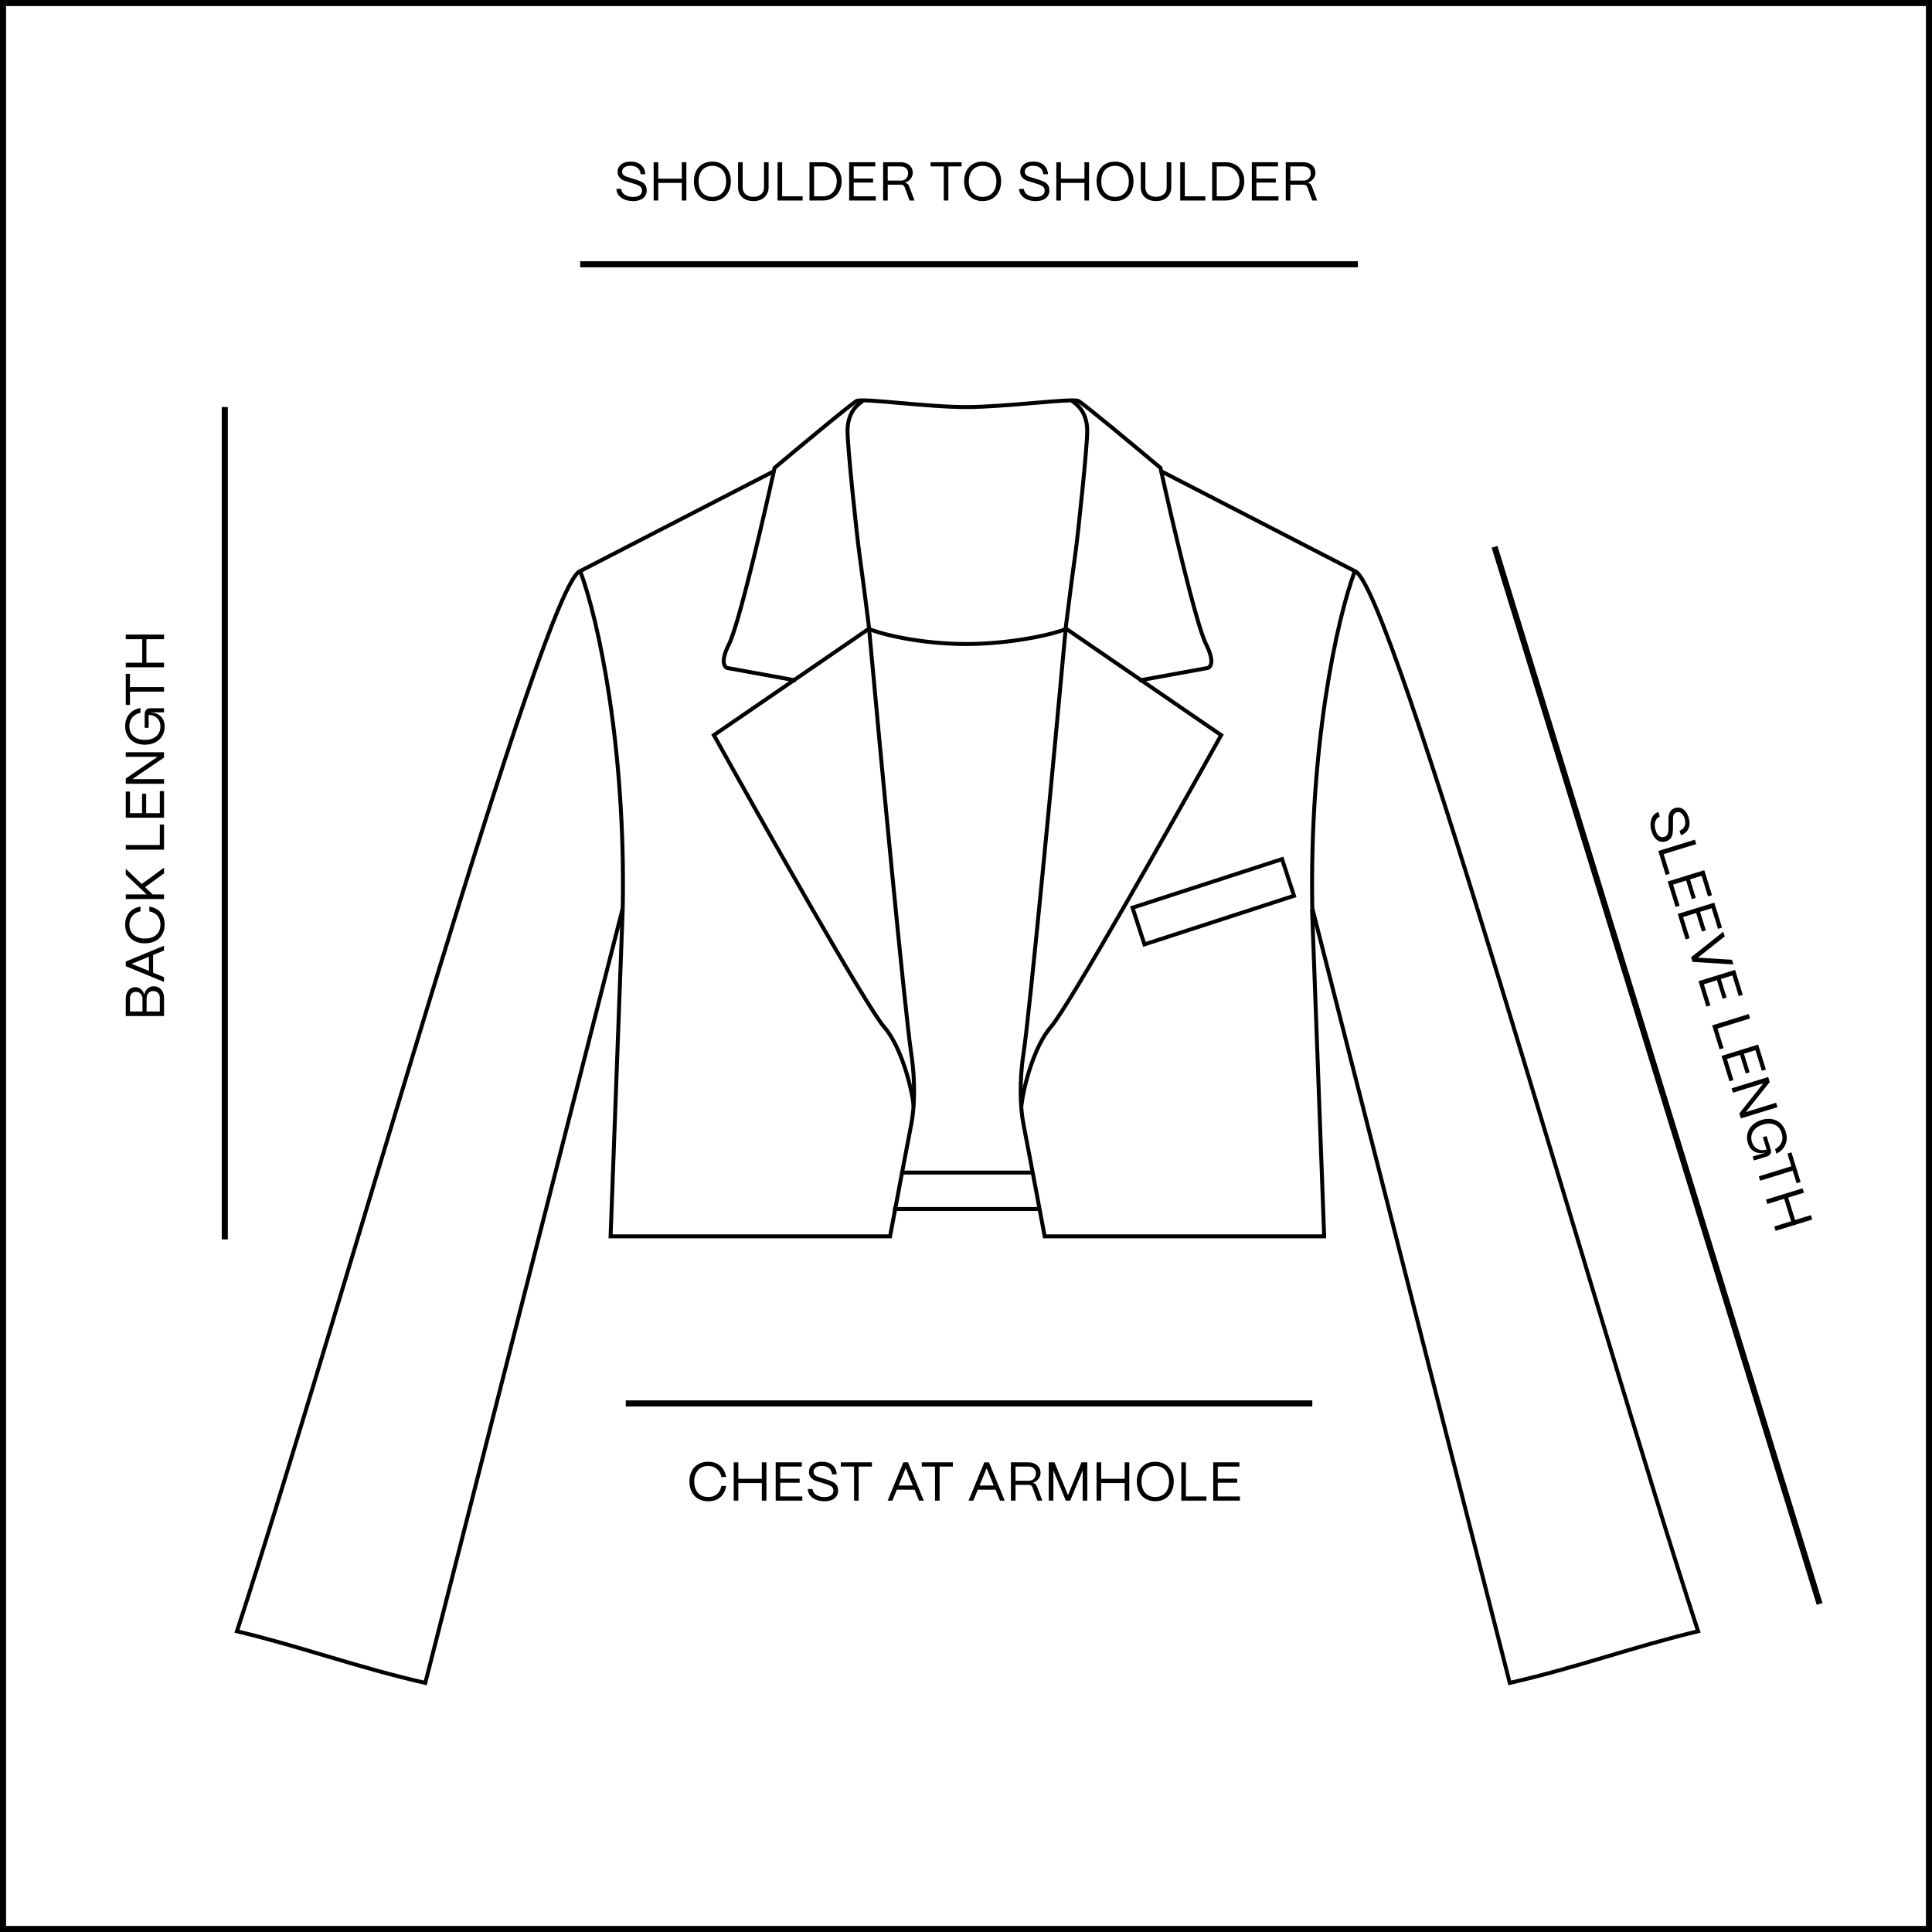 <svg xmlns="http://www.w3.org/2000/svg" fill="none" viewBox="0 0 318 318" height="318" width="318">
<rect stroke="black" height="317" width="317" y="0.5" x="0.5"></rect>
<path stroke-width="0.65" stroke="black" d="M102.5 149.5L70 277C59 274.5 49.5 271 39 268.5C55.5 218 89.5 96 95.5 94"></path>
<path stroke-width="0.65" stroke="black" d="M216 149.5L248.5 277C259.5 274.5 269 271 279.5 268.5C263 218 229 96 223 94"></path>
<path stroke-width="0.65" stroke="black" d="M102.5 149.5L100.5 203.5H146.5C147.5 198.167 149.6 187 150 185C150.5 182.5 150.701 178.056 150 173.5C149 167 145 125 143 103C142.667 100.333 141.9 94.3 141.5 91.5C141 88 139.5 73.5 139.5 71C139.5 68.5 140.5 67 142 66"></path>
<path stroke-width="0.65" stroke="black" d="M150.384 182.023C150.05 178.857 148.3 172.2 145.5 169C142.7 165.8 125.667 135.667 117.5 121L143 103.5"></path>
<path stroke-width="0.65" stroke="black" d="M131.001 112L120.001 110C119.334 110 118.401 109.2 120.001 106C121.601 102.8 125.667 85.334 127.5 77.001C131.667 73.501 140.2 66.4 141 66.001C142 65.501 152.5 67.001 159 67.001"></path>
<path stroke-width="0.65" stroke="black" d="M147 199L159 199"></path>
<path stroke-width="0.65" stroke="black" d="M143 103.5C144.833 104.333 151.4 106 159 106"></path>
<path stroke-width="0.65" stroke="black" d="M127.5 77.5L95.5 94"></path>
<path stroke-width="0.65" stroke="black" d="M95.5 94C98.5 102 103 123 102.5 149.5"></path>
<path stroke-width="0.65" stroke="black" d="M215.953 149.5L217.953 203.5H171.953C170.953 198.167 168.853 187 168.453 185C167.953 182.5 167.752 178.056 168.453 173.5C169.453 167 173.453 125 175.453 103C175.786 100.333 176.553 94.3 176.953 91.5C177.453 88 178.953 73.5 178.953 71C178.953 68.5 177.953 67 176.453 66"></path>
<path stroke-width="0.65" stroke="black" d="M168.125 182.02C168.459 178.853 170.2 172.2 173 169C175.8 165.8 192.833 135.667 201 121L175.5 103.5"></path>
<path stroke-width="0.65" stroke="black" d="M187.499 112L198.499 110C199.166 110 200.099 109.2 198.499 106C196.899 102.8 192.833 85.334 191 77.001C186.833 73.501 178.3 66.4 177.5 66.001C176.5 65.501 165.5 67.001 159 67.001"></path>
<path stroke-width="0.65" stroke="black" d="M171 199L159 199"></path>
<path stroke-width="0.65" stroke="black" d="M175.5 103.5C173.667 104.333 166.6 106 159 106"></path>
<path stroke-width="0.65" stroke="black" d="M191 77.5L223 94"></path>
<path stroke-width="0.65" stroke="black" d="M223 94C220 102 215.5 123 216 149.5"></path>
<path stroke-width="0.65" stroke="black" d="M170 193L159 193"></path>
<path stroke-width="0.65" stroke="black" d="M159 193H148.5"></path>
<rect stroke-width="0.65" stroke="black" transform="rotate(-17.997 186.41 149.404)" height="6.35" width="25.881" y="149.404" x="186.41"></rect>
<path stroke="black" d="M37 204L37 67"></path>
<path fill="black" d="M27 167.235L20.7 167.235L20.7 164.346C20.7 163.986 20.769 163.665 20.907 163.383C21.039 163.101 21.225 162.882 21.465 162.726C21.705 162.564 21.978 162.483 22.284 162.483C22.62 162.483 22.92 162.594 23.184 162.816C23.442 163.032 23.631 163.326 23.751 163.698C23.835 163.284 24.015 162.954 24.291 162.708C24.567 162.462 24.897 162.339 25.281 162.339C25.617 162.339 25.917 162.42 26.181 162.582C26.439 162.744 26.64 162.972 26.784 163.266C26.928 163.56 27 163.896 27 164.274L27 167.235ZM23.454 164.391C23.454 164.055 23.352 163.782 23.148 163.572C22.944 163.356 22.683 163.248 22.365 163.248C22.077 163.248 21.843 163.344 21.663 163.536C21.483 163.728 21.393 163.974 21.393 164.274L21.393 166.488L23.454 166.488L23.454 164.391ZM26.307 164.193C26.307 163.875 26.205 163.617 26.001 163.419C25.797 163.221 25.53 163.122 25.2 163.122C24.864 163.122 24.603 163.239 24.417 163.473C24.225 163.701 24.129 163.992 24.129 164.346L24.129 166.488L26.307 166.488L26.307 164.193ZM27 160.839L27 161.622L20.7 159.03L20.7 158.265L27 155.664L27 156.447L25.2 157.185L25.2 160.101L27 160.839ZM21.663 158.643L24.516 159.813L24.516 157.473L21.663 158.643ZM27.099 152.193C27.099 152.823 26.961 153.372 26.685 153.84C26.409 154.302 26.025 154.656 25.533 154.902C25.035 155.148 24.468 155.271 23.832 155.271C23.208 155.271 22.653 155.148 22.167 154.902C21.675 154.656 21.291 154.302 21.015 153.84C20.739 153.372 20.601 152.823 20.601 152.193C20.601 151.395 20.823 150.735 21.267 150.213C21.711 149.691 22.329 149.361 23.121 149.223L23.121 150.006C22.545 150.12 22.098 150.372 21.78 150.762C21.456 151.146 21.294 151.623 21.294 152.193C21.294 152.661 21.399 153.066 21.609 153.408C21.813 153.75 22.107 154.014 22.491 154.2C22.869 154.386 23.316 154.479 23.832 154.479C24.636 154.479 25.266 154.275 25.722 153.867C26.178 153.459 26.406 152.901 26.406 152.193C26.406 151.605 26.25 151.125 25.938 150.753C25.626 150.375 25.173 150.126 24.579 150.006L24.579 149.223C25.395 149.361 26.019 149.685 26.451 150.195C26.883 150.705 27.099 151.371 27.099 152.193ZM27 147.222L27 147.978L20.7 147.978L20.7 147.222L24.147 147.222L20.7 143.973L20.7 142.992L23.328 145.503L27 142.821L27 143.757L23.877 146.025L25.128 147.222L27 147.222ZM27 135.717L27 139.848L20.7 139.848L20.7 139.092L26.307 139.092L26.307 135.717L27 135.717ZM27 130.209L27 134.592L20.7 134.592L20.7 130.29L21.393 130.29L21.393 133.845L23.382 133.845L23.382 130.65L24.057 130.65L24.057 133.845L26.307 133.845L26.307 130.209L27 130.209ZM27 128.247L27 129.003L20.7 129.003L20.7 128.139L25.92 124.575L20.7 124.575L20.7 123.819L27 123.819L27 124.683L21.78 128.247L27 128.247ZM27.099 119.597C27.099 120.173 26.964 120.686 26.694 121.136C26.424 121.586 26.043 121.94 25.551 122.198C25.059 122.45 24.486 122.576 23.832 122.576C23.208 122.576 22.653 122.453 22.167 122.207C21.675 121.961 21.291 121.607 21.015 121.145C20.739 120.683 20.601 120.14 20.601 119.516C20.601 118.718 20.826 118.058 21.276 117.536C21.726 117.008 22.341 116.678 23.121 116.546L23.121 117.329C22.545 117.449 22.098 117.701 21.78 118.085C21.456 118.463 21.294 118.94 21.294 119.516C21.294 119.978 21.396 120.38 21.6 120.722C21.804 121.064 22.098 121.328 22.482 121.514C22.86 121.694 23.31 121.784 23.832 121.784C24.354 121.784 24.81 121.694 25.2 121.514C25.59 121.328 25.89 121.07 26.1 120.74C26.304 120.41 26.406 120.029 26.406 119.597C26.406 119.213 26.325 118.877 26.163 118.589C25.995 118.295 25.764 118.07 25.47 117.914C25.176 117.752 24.84 117.671 24.462 117.671L24.462 119.795L23.814 119.795L23.814 117.581C23.814 117.251 23.895 117.002 24.057 116.834C24.219 116.66 24.453 116.573 24.759 116.573L27 116.573L27 117.248L24.849 117.248L24.849 117.266C25.551 117.326 26.103 117.557 26.505 117.959C26.901 118.361 27.099 118.907 27.099 119.597ZM27 113.089L27 113.845L21.393 113.845L21.393 116.023L20.7 116.023L20.7 110.911L21.393 110.911L21.393 113.089L27 113.089ZM27 109.078L27 109.834L20.7 109.834L20.7 109.078L23.409 109.078L23.409 105.208L20.7 105.208L20.7 104.452L27 104.452L27 105.208L24.102 105.208L24.102 109.078L27 109.078Z"></path>
<path stroke="black" d="M103 231L216 231"></path>
<path fill="black" d="M116.555 247.099C115.925 247.099 115.376 246.961 114.908 246.685C114.446 246.409 114.092 246.025 113.846 245.533C113.6 245.035 113.477 244.468 113.477 243.832C113.477 243.208 113.6 242.653 113.846 242.167C114.092 241.675 114.446 241.291 114.908 241.015C115.376 240.739 115.925 240.601 116.555 240.601C117.353 240.601 118.013 240.823 118.535 241.267C119.057 241.711 119.387 242.329 119.525 243.121H118.742C118.628 242.545 118.376 242.098 117.986 241.78C117.602 241.456 117.125 241.294 116.555 241.294C116.087 241.294 115.682 241.399 115.34 241.609C114.998 241.813 114.734 242.107 114.548 242.491C114.362 242.869 114.269 243.316 114.269 243.832C114.269 244.636 114.473 245.266 114.881 245.722C115.289 246.178 115.847 246.406 116.555 246.406C117.143 246.406 117.623 246.25 117.995 245.938C118.373 245.626 118.622 245.173 118.742 244.579H119.525C119.387 245.395 119.063 246.019 118.553 246.451C118.043 246.883 117.377 247.099 116.555 247.099ZM121.526 247H120.77V240.7H121.526V243.409H125.396V240.7H126.152V247H125.396V244.102H121.526V247ZM132.061 247H127.678V240.7H131.98V241.393H128.425V243.382H131.62V244.057H128.425V246.307H132.061V247ZM135.707 247.099C135.185 247.099 134.72 247.015 134.312 246.847C133.904 246.679 133.58 246.445 133.34 246.145C133.106 245.839 132.977 245.488 132.953 245.092H133.745C133.787 245.494 133.985 245.815 134.339 246.055C134.699 246.295 135.155 246.415 135.707 246.415C136.181 246.415 136.544 246.322 136.796 246.136C137.048 245.95 137.174 245.692 137.174 245.362C137.174 245.074 137.072 244.852 136.868 244.696C136.67 244.54 136.385 244.405 136.013 244.291L134.924 243.949C134.882 243.937 134.693 243.88 134.357 243.778C134.027 243.676 133.742 243.496 133.502 243.238C133.268 242.974 133.151 242.656 133.151 242.284C133.151 241.948 133.238 241.654 133.412 241.402C133.592 241.144 133.841 240.946 134.159 240.808C134.483 240.67 134.861 240.601 135.293 240.601C136.019 240.601 136.592 240.781 137.012 241.141C137.438 241.495 137.675 242.005 137.723 242.671H136.94C136.91 242.227 136.748 241.885 136.454 241.645C136.16 241.405 135.761 241.285 135.257 241.285C134.855 241.285 134.528 241.372 134.276 241.546C134.03 241.714 133.907 241.948 133.907 242.248C133.907 242.458 133.967 242.629 134.087 242.761C134.213 242.887 134.339 242.974 134.465 243.022C134.591 243.07 134.825 243.148 135.167 243.256L136.184 243.571C136.544 243.685 136.844 243.802 137.084 243.922C137.324 244.036 137.528 244.207 137.696 244.435C137.864 244.663 137.948 244.96 137.948 245.326C137.948 245.878 137.747 246.313 137.345 246.631C136.949 246.943 136.403 247.099 135.707 247.099ZM141.333 247H140.577V241.393H138.399V240.7H143.511V241.393H141.333V247ZM146.88 247H146.097L148.689 240.7H149.454L152.055 247H151.272L150.534 245.2H147.618L146.88 247ZM149.076 241.663L147.906 244.516H150.246L149.076 241.663ZM154.657 247H153.901V241.393H151.723V240.7H156.835V241.393H154.657V247ZM160.204 247H159.421L162.013 240.7H162.778L165.379 247H164.596L163.858 245.2H160.942L160.204 247ZM162.4 241.663L161.23 244.516H163.57L162.4 241.663ZM166.394 247V240.7H169.265C169.655 240.7 170.003 240.775 170.309 240.925C170.615 241.069 170.852 241.273 171.02 241.537C171.188 241.801 171.272 242.101 171.272 242.437C171.272 242.809 171.155 243.142 170.921 243.436C170.693 243.73 170.387 243.937 170.003 244.057C170.339 244.147 170.567 244.354 170.687 244.678L171.56 247H170.75L169.94 244.813C169.892 244.681 169.814 244.579 169.706 244.507C169.604 244.435 169.478 244.399 169.328 244.399H167.15V247H166.394ZM169.301 243.724C169.679 243.724 169.973 243.61 170.183 243.382C170.399 243.154 170.507 242.863 170.507 242.509C170.507 242.155 170.393 241.882 170.165 241.69C169.943 241.492 169.655 241.393 169.301 241.393H167.15V243.724H169.301ZM173.381 247H172.625V240.7H173.57L175.793 246.1L178.007 240.7H178.961V247H178.205V242.014L176.153 247H175.424L173.381 242.032V247ZM181.248 247H180.492V240.7H181.248V243.409H185.118V240.7H185.874V247H185.118V244.102H181.248V247ZM190.145 247.099C189.551 247.099 189.023 246.967 188.561 246.703C188.105 246.433 187.748 246.052 187.49 245.56C187.238 245.062 187.112 244.486 187.112 243.832C187.112 243.208 187.232 242.653 187.472 242.167C187.718 241.675 188.069 241.291 188.525 241.015C188.987 240.739 189.527 240.601 190.145 240.601C190.745 240.601 191.276 240.736 191.738 241.006C192.2 241.27 192.557 241.648 192.809 242.14C193.067 242.626 193.196 243.19 193.196 243.832C193.196 244.462 193.073 245.026 192.827 245.524C192.581 246.016 192.227 246.403 191.765 246.685C191.309 246.961 190.769 247.099 190.145 247.099ZM190.145 246.406C190.607 246.406 191.009 246.301 191.351 246.091C191.699 245.881 191.963 245.584 192.143 245.2C192.329 244.81 192.422 244.354 192.422 243.832C192.422 243.316 192.329 242.869 192.143 242.491C191.957 242.107 191.693 241.813 191.351 241.609C191.009 241.399 190.607 241.294 190.145 241.294C189.689 241.294 189.29 241.399 188.948 241.609C188.606 241.813 188.342 242.107 188.156 242.491C187.976 242.869 187.886 243.316 187.886 243.832C187.886 244.354 187.976 244.81 188.156 245.2C188.342 245.584 188.606 245.881 188.948 246.091C189.29 246.301 189.689 246.406 190.145 246.406ZM198.571 247H194.44V240.7H195.196V246.307H198.571V247ZM204.079 247H199.696V240.7L203.998 240.7V241.393L200.443 241.393V243.382L203.638 243.382V244.057L200.443 244.057V246.307H204.079V247Z"></path>
<path stroke="black" d="M299.5 264L246 90"></path>
<path fill="black" d="M271.853 136.861C271.699 136.363 271.642 135.894 271.682 135.454C271.722 135.015 271.85 134.636 272.066 134.318C272.289 134.004 272.586 133.778 272.958 133.638L273.191 134.395C272.82 134.553 272.571 134.837 272.447 135.246C272.323 135.661 272.343 136.132 272.506 136.66C272.646 137.112 272.842 137.432 273.094 137.618C273.346 137.804 273.63 137.848 273.945 137.75C274.221 137.665 274.403 137.502 274.491 137.261C274.582 137.026 274.627 136.714 274.626 136.325L274.631 135.184C274.63 135.14 274.629 134.943 274.627 134.591C274.627 134.246 274.715 133.921 274.891 133.615C275.074 133.314 275.343 133.108 275.699 132.998C276.02 132.899 276.326 132.895 276.619 132.987C276.918 133.083 277.181 133.262 277.407 133.526C277.634 133.794 277.812 134.135 277.939 134.548C278.153 135.242 278.151 135.842 277.931 136.35C277.718 136.861 277.301 137.238 276.679 137.481L276.448 136.733C276.863 136.573 277.142 136.317 277.284 135.965C277.427 135.614 277.424 135.197 277.275 134.715C277.156 134.331 276.977 134.045 276.736 133.855C276.503 133.67 276.243 133.621 275.956 133.71C275.756 133.772 275.61 133.88 275.519 134.033C275.436 134.191 275.39 134.337 275.382 134.471C275.373 134.606 275.367 134.853 275.365 135.211L275.364 136.276C275.362 136.653 275.339 136.975 275.295 137.239C275.257 137.502 275.154 137.748 274.985 137.976C274.817 138.203 274.558 138.371 274.208 138.479C273.681 138.642 273.206 138.579 272.783 138.288C272.369 138.002 272.058 137.526 271.853 136.861ZM274.167 144.016L272.948 140.069L278.967 138.21L279.19 138.932L273.833 140.587L274.829 143.812L274.167 144.016ZM275.793 149.279L274.499 145.091L280.518 143.232L281.788 147.342L281.126 147.546L280.077 144.15L278.176 144.737L279.119 147.79L278.474 147.989L277.531 144.936L275.382 145.6L276.455 149.074L275.793 149.279ZM277.443 154.62L276.149 150.432L282.168 148.572L283.438 152.683L282.776 152.887L281.727 149.491L279.826 150.078L280.769 153.13L280.124 153.33L279.181 150.277L277.031 150.941L278.105 154.415L277.443 154.62ZM278.588 158.327L278.349 157.553L283.645 153.354L283.885 154.128L279.466 157.631L285.072 157.972L285.308 158.737L278.588 158.327ZM280.862 165.687L279.568 161.5L285.587 159.64L286.857 163.751L286.195 163.955L285.146 160.558L283.245 161.146L284.189 164.198L283.544 164.397L282.601 161.345L280.451 162.009L281.524 165.483L280.862 165.687ZM283.034 172.719L281.815 168.772L287.834 166.912L288.057 167.635L282.7 169.29L283.696 172.514L283.034 172.719ZM284.66 177.981L283.366 173.794L289.385 171.934L290.655 176.044L289.993 176.249L288.944 172.852L287.043 173.439L287.987 176.492L287.342 176.691L286.399 173.639L284.249 174.303L285.322 177.777L284.66 177.981ZM285.239 179.857L285.016 179.134L291.035 177.275L291.29 178.1L287.355 183.046L292.342 181.506L292.566 182.228L286.546 184.087L286.291 183.262L290.227 178.316L285.239 179.857ZM287.698 188.15C287.528 187.6 287.505 187.07 287.631 186.56C287.756 186.051 288.015 185.6 288.409 185.208C288.805 184.822 289.315 184.533 289.94 184.34C290.536 184.156 291.103 184.109 291.64 184.201C292.182 184.291 292.654 184.516 293.054 184.876C293.454 185.236 293.746 185.714 293.93 186.31C294.166 187.072 294.146 187.769 293.87 188.401C293.596 189.038 293.106 189.535 292.399 189.891L292.168 189.143C292.683 188.858 293.036 188.486 293.226 188.025C293.424 187.568 293.438 187.065 293.268 186.514C293.132 186.073 292.916 185.719 292.62 185.452C292.324 185.186 291.965 185.02 291.543 184.956C291.129 184.896 290.673 184.942 290.174 185.097C289.675 185.251 289.266 185.471 288.946 185.758C288.629 186.051 288.418 186.386 288.315 186.763C288.218 187.139 288.233 187.533 288.36 187.946C288.473 188.313 288.65 188.61 288.89 188.837C289.137 189.069 289.424 189.215 289.751 189.278C290.08 189.346 290.425 189.324 290.786 189.212L290.159 187.183L290.778 186.992L291.432 189.107C291.529 189.422 291.525 189.684 291.42 189.892C291.317 190.106 291.119 190.259 290.826 190.349L288.685 191.01L288.486 190.366L290.541 189.731L290.536 189.713C289.847 189.863 289.252 189.806 288.749 189.54C288.252 189.273 287.902 188.81 287.698 188.15ZM289.713 194.339L289.49 193.617L294.847 191.962L294.205 189.881L294.867 189.676L296.376 194.56L295.713 194.765L295.071 192.684L289.713 194.339ZM290.897 198.172L290.674 197.449L296.694 195.59L296.917 196.312L294.328 197.112L295.471 200.809L298.059 200.01L298.282 200.732L292.263 202.591L292.04 201.869L294.809 201.014L293.666 197.316L290.897 198.172Z"></path>
<path fill="black" d="M104.204 33.099C103.682 33.099 103.217 33.015 102.809 32.847C102.401 32.679 102.077 32.445 101.837 32.145C101.603 31.839 101.474 31.488 101.45 31.092H102.242C102.284 31.494 102.482 31.815 102.836 32.055C103.196 32.295 103.652 32.415 104.204 32.415C104.678 32.415 105.041 32.322 105.293 32.136C105.545 31.95 105.671 31.692 105.671 31.362C105.671 31.074 105.569 30.852 105.365 30.696C105.167 30.54 104.882 30.405 104.51 30.291L103.421 29.949C103.379 29.937 103.19 29.88 102.854 29.778C102.524 29.676 102.239 29.496 101.999 29.238C101.765 28.974 101.648 28.656 101.648 28.284C101.648 27.948 101.735 27.654 101.909 27.402C102.089 27.144 102.338 26.946 102.656 26.808C102.98 26.67 103.358 26.601 103.79 26.601C104.516 26.601 105.089 26.781 105.509 27.141C105.935 27.495 106.172 28.005 106.22 28.671H105.437C105.407 28.227 105.245 27.885 104.951 27.645C104.657 27.405 104.258 27.285 103.754 27.285C103.352 27.285 103.025 27.372 102.773 27.546C102.527 27.714 102.404 27.948 102.404 28.248C102.404 28.458 102.464 28.629 102.584 28.761C102.71 28.887 102.836 28.974 102.962 29.022C103.088 29.07 103.322 29.148 103.664 29.256L104.681 29.571C105.041 29.685 105.341 29.802 105.581 29.922C105.821 30.036 106.025 30.207 106.193 30.435C106.361 30.663 106.445 30.96 106.445 31.326C106.445 31.878 106.244 32.313 105.842 32.631C105.446 32.943 104.9 33.099 104.204 33.099ZM108.348 33H107.592V26.7H108.348V29.409H112.218V26.7L112.974 26.7V33H112.218V30.102H108.348V33ZM117.245 33.099C116.651 33.099 116.123 32.967 115.661 32.703C115.205 32.433 114.848 32.052 114.59 31.56C114.338 31.062 114.212 30.486 114.212 29.832C114.212 29.208 114.332 28.653 114.572 28.167C114.818 27.675 115.169 27.291 115.625 27.015C116.087 26.739 116.627 26.601 117.245 26.601C117.845 26.601 118.376 26.736 118.838 27.006C119.3 27.27 119.657 27.648 119.909 28.14C120.167 28.626 120.296 29.19 120.296 29.832C120.296 30.462 120.173 31.026 119.927 31.524C119.681 32.016 119.327 32.403 118.865 32.685C118.409 32.961 117.869 33.099 117.245 33.099ZM117.245 32.406C117.707 32.406 118.109 32.301 118.451 32.091C118.799 31.881 119.063 31.584 119.243 31.2C119.429 30.81 119.522 30.354 119.522 29.832C119.522 29.316 119.429 28.869 119.243 28.491C119.057 28.107 118.793 27.813 118.451 27.609C118.109 27.399 117.707 27.294 117.245 27.294C116.789 27.294 116.39 27.399 116.048 27.609C115.706 27.813 115.442 28.107 115.256 28.491C115.076 28.869 114.986 29.316 114.986 29.832C114.986 30.354 115.076 30.81 115.256 31.2C115.442 31.584 115.706 31.881 116.048 32.091C116.39 32.301 116.789 32.406 117.245 32.406ZM124.015 33.099C123.487 33.099 123.031 33 122.647 32.802C122.269 32.604 121.981 32.337 121.783 32.001C121.585 31.665 121.486 31.293 121.486 30.885V26.7H122.242V30.867C122.242 31.347 122.407 31.722 122.737 31.992C123.073 32.262 123.493 32.397 123.997 32.397C124.501 32.397 124.918 32.262 125.248 31.992C125.584 31.722 125.752 31.347 125.752 30.867V26.7H126.508V30.885C126.508 31.287 126.409 31.656 126.211 31.992C126.019 32.328 125.734 32.598 125.356 32.802C124.978 33 124.531 33.099 124.015 33.099ZM132.114 33H127.983V26.7H128.739V32.307H132.114V33ZM133.239 33V26.7L135.462 26.7C136.056 26.7 136.584 26.832 137.046 27.096C137.514 27.36 137.877 27.729 138.135 28.203C138.399 28.671 138.531 29.208 138.531 29.814C138.531 30.432 138.399 30.984 138.135 31.47C137.877 31.95 137.514 32.325 137.046 32.595C136.584 32.865 136.056 33 135.462 33H133.239ZM135.507 32.307C135.939 32.307 136.323 32.202 136.659 31.992C136.995 31.782 137.256 31.488 137.442 31.11C137.634 30.732 137.73 30.3 137.73 29.814C137.73 29.364 137.634 28.956 137.442 28.59C137.256 28.218 136.992 27.927 136.65 27.717C136.314 27.501 135.933 27.393 135.507 27.393H133.995V32.307H135.507ZM144.152 33H139.769V26.7H144.071V27.393H140.516V29.382H143.711V30.057H140.516V32.307H144.152V33ZM145.359 33V26.7H148.23C148.62 26.7 148.968 26.775 149.274 26.925C149.58 27.069 149.817 27.273 149.985 27.537C150.153 27.801 150.237 28.101 150.237 28.437C150.237 28.809 150.12 29.142 149.886 29.436C149.658 29.73 149.352 29.937 148.968 30.057C149.304 30.147 149.532 30.354 149.652 30.678L150.525 33H149.715L148.905 30.813C148.857 30.681 148.779 30.579 148.671 30.507C148.569 30.435 148.443 30.399 148.293 30.399H146.115V33H145.359ZM148.266 29.724C148.644 29.724 148.938 29.61 149.148 29.382C149.364 29.154 149.472 28.863 149.472 28.509C149.472 28.155 149.358 27.882 149.13 27.69C148.908 27.492 148.62 27.393 148.266 27.393H146.115V29.724H148.266ZM156.096 33H155.34V27.393H153.162V26.7L158.274 26.7V27.393L156.096 27.393V33ZM161.727 33.099C161.133 33.099 160.605 32.967 160.143 32.703C159.687 32.433 159.33 32.052 159.072 31.56C158.82 31.062 158.694 30.486 158.694 29.832C158.694 29.208 158.814 28.653 159.054 28.167C159.3 27.675 159.651 27.291 160.107 27.015C160.569 26.739 161.109 26.601 161.727 26.601C162.327 26.601 162.858 26.736 163.32 27.006C163.782 27.27 164.139 27.648 164.391 28.14C164.649 28.626 164.778 29.19 164.778 29.832C164.778 30.462 164.655 31.026 164.409 31.524C164.163 32.016 163.809 32.403 163.347 32.685C162.891 32.961 162.351 33.099 161.727 33.099ZM161.727 32.406C162.189 32.406 162.591 32.301 162.933 32.091C163.281 31.881 163.545 31.584 163.725 31.2C163.911 30.81 164.004 30.354 164.004 29.832C164.004 29.316 163.911 28.869 163.725 28.491C163.539 28.107 163.275 27.813 162.933 27.609C162.591 27.399 162.189 27.294 161.727 27.294C161.271 27.294 160.872 27.399 160.53 27.609C160.188 27.813 159.924 28.107 159.738 28.491C159.558 28.869 159.468 29.316 159.468 29.832C159.468 30.354 159.558 30.81 159.738 31.2C159.924 31.584 160.188 31.881 160.53 32.091C160.872 32.301 161.271 32.406 161.727 32.406ZM170.482 33.099C169.96 33.099 169.495 33.015 169.087 32.847C168.679 32.679 168.355 32.445 168.115 32.145C167.881 31.839 167.752 31.488 167.728 31.092H168.52C168.562 31.494 168.76 31.815 169.114 32.055C169.474 32.295 169.93 32.415 170.482 32.415C170.956 32.415 171.319 32.322 171.571 32.136C171.823 31.95 171.949 31.692 171.949 31.362C171.949 31.074 171.847 30.852 171.643 30.696C171.445 30.54 171.16 30.405 170.788 30.291L169.699 29.949C169.657 29.937 169.468 29.88 169.132 29.778C168.802 29.676 168.517 29.496 168.277 29.238C168.043 28.974 167.926 28.656 167.926 28.284C167.926 27.948 168.013 27.654 168.187 27.402C168.367 27.144 168.616 26.946 168.934 26.808C169.258 26.67 169.636 26.601 170.068 26.601C170.794 26.601 171.367 26.781 171.787 27.141C172.213 27.495 172.45 28.005 172.498 28.671H171.715C171.685 28.227 171.523 27.885 171.229 27.645C170.935 27.405 170.536 27.285 170.032 27.285C169.63 27.285 169.303 27.372 169.051 27.546C168.805 27.714 168.682 27.948 168.682 28.248C168.682 28.458 168.742 28.629 168.862 28.761C168.988 28.887 169.114 28.974 169.24 29.022C169.366 29.07 169.6 29.148 169.942 29.256L170.959 29.571C171.319 29.685 171.619 29.802 171.859 29.922C172.099 30.036 172.303 30.207 172.471 30.435C172.639 30.663 172.723 30.96 172.723 31.326C172.723 31.878 172.522 32.313 172.12 32.631C171.724 32.943 171.178 33.099 170.482 33.099ZM174.626 33H173.87V26.7H174.626V29.409L178.496 29.409V26.7H179.252V33H178.496V30.102L174.626 30.102V33ZM183.524 33.099C182.93 33.099 182.402 32.967 181.94 32.703C181.484 32.433 181.127 32.052 180.869 31.56C180.617 31.062 180.491 30.486 180.491 29.832C180.491 29.208 180.611 28.653 180.851 28.167C181.097 27.675 181.448 27.291 181.904 27.015C182.366 26.739 182.906 26.601 183.524 26.601C184.124 26.601 184.655 26.736 185.117 27.006C185.579 27.27 185.936 27.648 186.188 28.14C186.446 28.626 186.575 29.19 186.575 29.832C186.575 30.462 186.452 31.026 186.206 31.524C185.96 32.016 185.606 32.403 185.144 32.685C184.688 32.961 184.148 33.099 183.524 33.099ZM183.524 32.406C183.986 32.406 184.388 32.301 184.73 32.091C185.078 31.881 185.342 31.584 185.522 31.2C185.708 30.81 185.801 30.354 185.801 29.832C185.801 29.316 185.708 28.869 185.522 28.491C185.336 28.107 185.072 27.813 184.73 27.609C184.388 27.399 183.986 27.294 183.524 27.294C183.068 27.294 182.669 27.399 182.327 27.609C181.985 27.813 181.721 28.107 181.535 28.491C181.355 28.869 181.265 29.316 181.265 29.832C181.265 30.354 181.355 30.81 181.535 31.2C181.721 31.584 181.985 31.881 182.327 32.091C182.669 32.301 183.068 32.406 183.524 32.406ZM190.294 33.099C189.766 33.099 189.31 33 188.926 32.802C188.548 32.604 188.26 32.337 188.062 32.001C187.864 31.665 187.765 31.293 187.765 30.885V26.7H188.521V30.867C188.521 31.347 188.686 31.722 189.016 31.992C189.352 32.262 189.772 32.397 190.276 32.397C190.78 32.397 191.197 32.262 191.527 31.992C191.863 31.722 192.031 31.347 192.031 30.867V26.7H192.787V30.885C192.787 31.287 192.688 31.656 192.49 31.992C192.298 32.328 192.013 32.598 191.635 32.802C191.257 33 190.81 33.099 190.294 33.099ZM198.392 33H194.261V26.7H195.017V32.307H198.392V33ZM199.517 33V26.7L201.74 26.7C202.334 26.7 202.862 26.832 203.324 27.096C203.792 27.36 204.155 27.729 204.413 28.203C204.677 28.671 204.809 29.208 204.809 29.814C204.809 30.432 204.677 30.984 204.413 31.47C204.155 31.95 203.792 32.325 203.324 32.595C202.862 32.865 202.334 33 201.74 33H199.517ZM201.785 32.307C202.217 32.307 202.601 32.202 202.937 31.992C203.273 31.782 203.534 31.488 203.72 31.11C203.912 30.732 204.008 30.3 204.008 29.814C204.008 29.364 203.912 28.956 203.72 28.59C203.534 28.218 203.27 27.927 202.928 27.717C202.592 27.501 202.211 27.393 201.785 27.393L200.273 27.393V32.307H201.785ZM210.43 33H206.047V26.7H210.349V27.393H206.794V29.382H209.989V30.057H206.794V32.307H210.43V33ZM211.637 33V26.7H214.508C214.898 26.7 215.246 26.775 215.552 26.925C215.858 27.069 216.095 27.273 216.263 27.537C216.431 27.801 216.515 28.101 216.515 28.437C216.515 28.809 216.398 29.142 216.164 29.436C215.936 29.73 215.63 29.937 215.246 30.057C215.582 30.147 215.81 30.354 215.93 30.678L216.803 33H215.993L215.183 30.813C215.135 30.681 215.057 30.579 214.949 30.507C214.847 30.435 214.721 30.399 214.571 30.399H212.393V33H211.637ZM214.544 29.724C214.922 29.724 215.216 29.61 215.426 29.382C215.642 29.154 215.75 28.863 215.75 28.509C215.75 28.155 215.636 27.882 215.408 27.69C215.186 27.492 214.898 27.393 214.544 27.393H212.393V29.724H214.544Z"></path>
<path stroke="black" d="M223.5 43.5L95.5 43.5"></path>
</svg>
